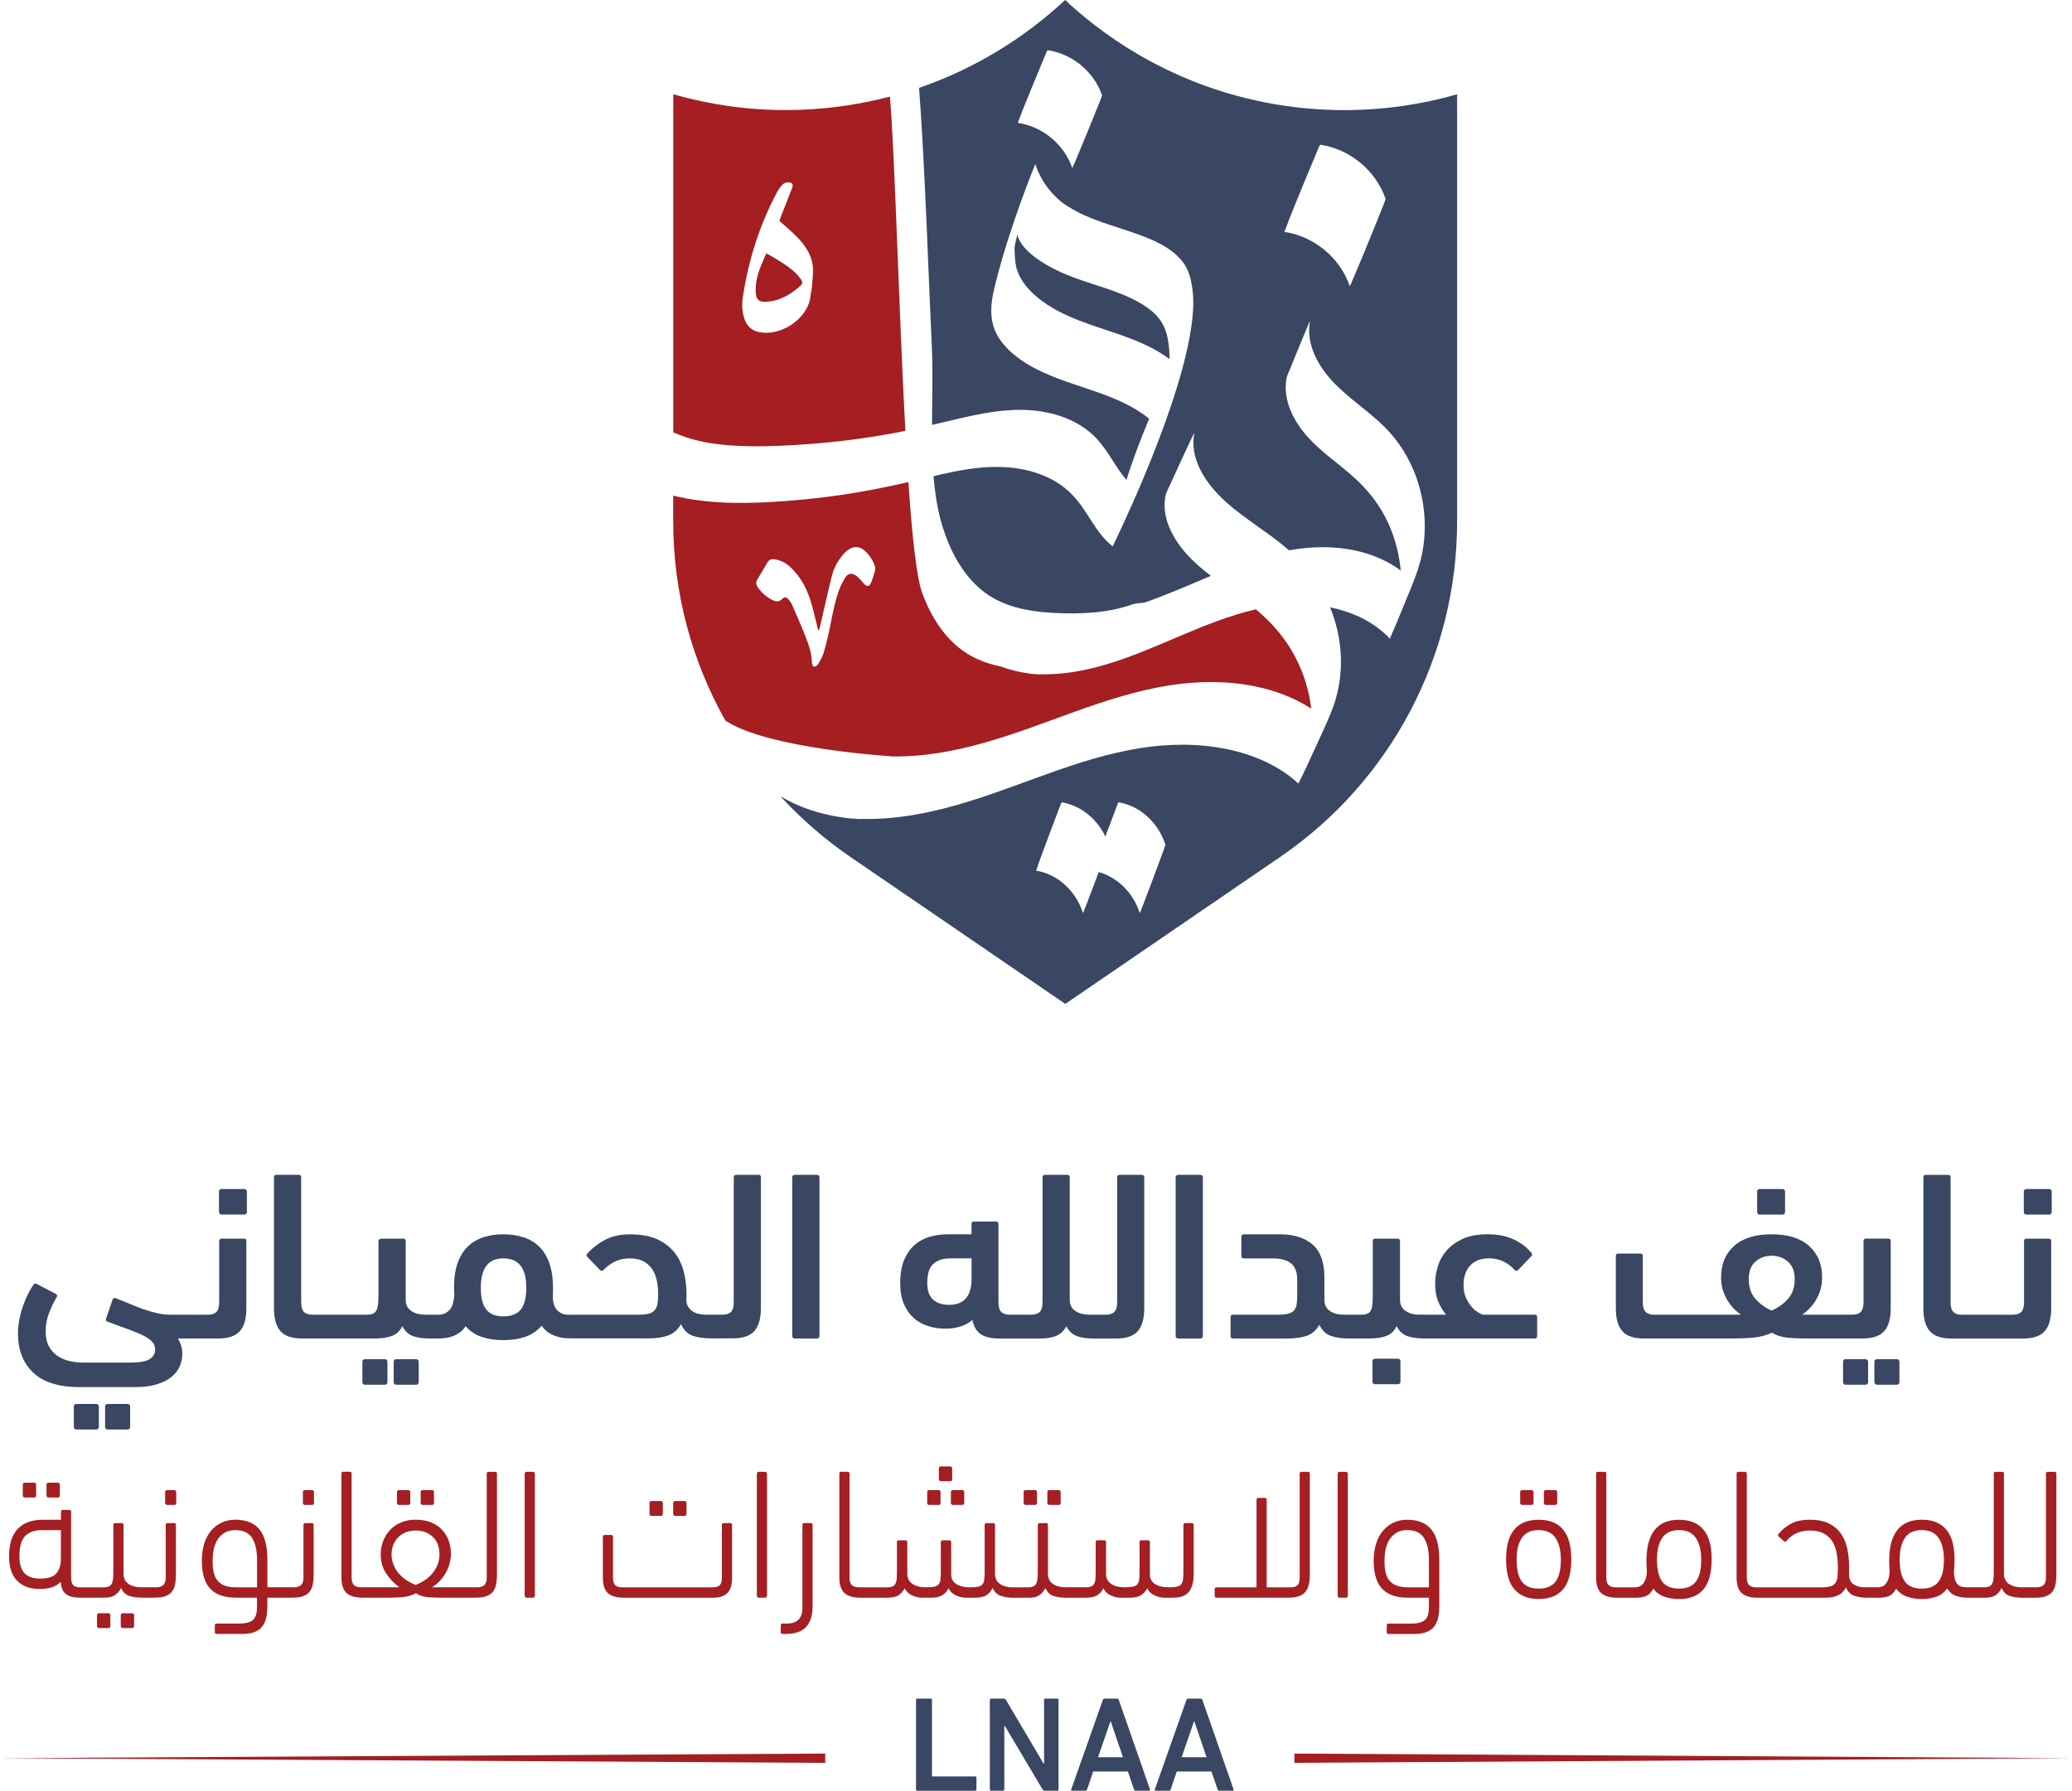 <?xml version="1.0" encoding="UTF-8"?>
<svg id="Layer_2" data-name="Layer 2" xmlns="http://www.w3.org/2000/svg" viewBox="0 0 582.41 503.36">
  <defs>
    <style>
      .cls-1 {
        fill: #a41e22;
      }

      .cls-2 {
        fill: #3a4763;
      }
    </style>
  </defs>
  <g id="Layer_1-2" data-name="Layer 1">
    <g>
      <g>
        <g>
          <g>
            <path class="cls-2" d="m30.22,394.64h5.68c.37,0,.68.3.68.68v5.82c0,.37-.3.68-.68.68h-5.68c-.37,0-.68-.3-.68-.68v-5.82c0-.37.3-.68.68-.68Z"/>
            <path class="cls-2" d="m21.43,394.64h5.68c.37,0,.68.3.68.68v5.82c0,.37-.3.68-.68.68h-5.68c-.37,0-.68-.3-.68-.68v-5.82c0-.37.3-.68.68-.68Z"/>
            <rect class="cls-2" x="61.55" y="334.23" width="7.85" height="7.17" rx=".68" ry=".68"/>
            <path class="cls-2" d="m68.58,348.17h-6.29c-.45,0-.68.23-.68.68v17.12c0,1.35-.26,2.29-.78,2.81s-1.34.78-2.47.78h-3.32s-.08.01-.12.01c-.07,0-.14-.01-.22-.01h-6.76c-1.31,0-2.57-.15-3.79-.44-1.22-.29-2.46-.65-3.72-1.08-1.26-.43-2.55-.92-3.86-1.49-1.31-.56-2.68-1.12-4.13-1.66-.41-.14-.68.02-.81.47l-1.83,5.34c-.14.41,0,.68.41.81,2.3.86,4.3,1.59,5.99,2.2,1.69.61,3.09,1.2,4.19,1.76,1.1.57,1.92,1.15,2.44,1.76.52.61.78,1.34.78,2.2,0,1.04-.5,1.9-1.49,2.57-.99.68-2.84,1.01-5.55,1.01h-13.19c-1.31,0-2.59-.15-3.86-.44-1.26-.29-2.39-.78-3.38-1.45-.99-.68-1.79-1.58-2.4-2.71-.61-1.13-.91-2.55-.91-4.26s.33-3.47.98-5.14c.65-1.67,1.36-3.13,2.13-4.4.23-.36.16-.65-.2-.88l-5.34-2.77c-.41-.27-.72-.23-.95.13-.59.81-1.14,1.75-1.66,2.81-.52,1.06-.98,2.19-1.39,3.38-.41,1.2-.73,2.44-.98,3.72-.25,1.29-.37,2.56-.37,3.82,0,4.65,1.43,8.32,4.3,11.03,2.86,2.71,7.23,4.06,13.09,4.06h15.42c2.44,0,4.5-.26,6.19-.78,1.69-.52,3.07-1.21,4.13-2.06,1.06-.86,1.84-1.85,2.33-2.98.5-1.13.74-2.32.74-3.59,0-.9-.15-1.75-.44-2.54-.29-.79-.55-1.36-.78-1.72h4.67s.08,0,.13,0c.07,0,.14,0,.21,0h6.29c2.84,0,4.87-.69,6.09-2.06,1.22-1.38,1.83-3.53,1.83-6.46v-18.88c0-.45-.23-.68-.68-.68Z"/>
            <path class="cls-2" d="m111.34,382.06h5.68c.37,0,.68.3.68.68v5.82c0,.37-.3.68-.68.68h-5.68c-.37,0-.68-.3-.68-.68v-5.82c0-.37.3-.68.68-.68Z"/>
            <path class="cls-2" d="m102.54,382.06h5.68c.37,0,.68.3.68.68v5.82c0,.37-.3.68-.68.68h-5.68c-.37,0-.68-.3-.68-.68v-5.82c0-.37.3-.68.68-.68Z"/>
            <path class="cls-2" d="m213.22,330.24h-6.29c-.45,0-.68.23-.68.68v35.04c0,1.35-.26,2.29-.78,2.81s-1.34.78-2.47.78h-4.46c-1.67,0-2.99-.34-3.96-1.01-.97-.68-1.52-1.62-1.66-2.84,0-.27.01-.54.03-.81.02-.27.03-.56.03-.88,0-2.3-.26-4.48-.78-6.53-.52-2.05-1.39-3.86-2.61-5.41s-2.84-2.8-4.87-3.72c-2.03-.92-4.56-1.39-7.58-1.39-2.8,0-5.17.52-7.1,1.56-1.94,1.04-3.61,2.35-5.01,3.92-.27.27-.23.59.14.95l3.52,3.65c.32.27.63.25.95-.07.95-.99,2.03-1.78,3.25-2.37,1.22-.59,2.57-.88,4.06-.88s2.81.26,3.82.78c1.01.52,1.84,1.23,2.47,2.13.63.9,1.08,1.96,1.35,3.18s.41,2.55.41,3.99c0,1.08-.07,1.99-.2,2.74-.14.75-.41,1.34-.81,1.79-.41.45-.97.77-1.69.95-.72.18-1.67.27-2.84.27h-19.89c-1.08,0-2.04-.39-2.88-1.18-.84-.79-1.27-2.13-1.32-4.03.04-.36.07-.73.07-1.12v-1.18c0-2.75-.35-5.1-1.05-7.04-.7-1.94-1.67-3.49-2.91-4.67-1.24-1.17-2.72-2.03-4.43-2.57-1.71-.54-3.56-.81-5.55-.81s-3.81.26-5.48.78c-1.67.52-3.12,1.35-4.36,2.5-1.24,1.15-2.21,2.64-2.91,4.47-.7,1.83-1.07,4.05-1.12,6.66v1.01c0,.32.02.65.07,1.02-.05,2.35-.5,3.96-1.35,4.84-.86.88-1.83,1.32-2.91,1.32h-3.79c-1.71,0-3.08-.36-4.09-1.08-1.01-.72-1.52-1.76-1.52-3.11v-16.51c0-.45-.23-.68-.68-.68h-5.82c-.27,0-.53.05-.78.14-.25.09-.37.27-.37.54v14.07c0,1.22-.02,2.24-.07,3.08-.05.83-.17,1.51-.37,2.03-.2.52-.52.9-.95,1.15-.43.25-1.05.37-1.86.37h-4.4c-.06,0-.11.01-.17.01-.06,0-.11-.01-.17-.01h-10.49c-1.13,0-1.95-.26-2.47-.78-.52-.52-.78-1.45-.78-2.81v-35.04c0-.45-.23-.68-.68-.68h-6.29c-.45,0-.68.23-.68.68v36.8c0,2.93.61,5.09,1.83,6.46,1.22,1.38,3.25,2.06,6.09,2.06h13.46c.06,0,.11,0,.17-.01.06,0,.11.01.17.01h6.29c2.17,0,3.89-.25,5.18-.74s2.24-1.4,2.88-2.71c.77,1.44,1.8,2.38,3.11,2.81,1.31.43,2.84.64,4.6.64h2.37c.63,0,1.31-.04,2.03-.14.72-.09,1.42-.26,2.1-.51.68-.25,1.33-.6,1.96-1.05.63-.45,1.17-1.04,1.62-1.76,1.22,1.4,2.73,2.4,4.53,3.01,1.8.61,3.83.91,6.09.91s4.36-.32,6.19-.95c1.83-.63,3.35-1.67,4.57-3.11.59.86,1.25,1.52,2,1.99.74.47,1.53.84,2.37,1.08.83.25,1.67.4,2.5.44.8.04,1.56.06,2.3.06.01,0,.03,0,.04,0h20.9c2.16,0,4-.28,5.51-.85,1.51-.56,2.69-1.61,3.55-3.15.77,1.67,1.86,2.75,3.28,3.25,1.42.5,3.08.74,4.97.74,0,0,0,0,0,0h6.29c2.84,0,4.87-.69,6.09-2.06,1.22-1.38,1.83-3.53,1.83-6.46v-36.8c0-.45-.23-.68-.68-.68Zm-66.84,37.85c-1.04,1.28-2.66,1.93-4.87,1.93s-3.77-.63-4.8-1.89c-1.04-1.26-1.56-3.34-1.56-6.22,0-2.66.52-4.69,1.56-6.09,1.04-1.4,2.64-2.1,4.8-2.1,4.28,0,6.43,2.73,6.43,8.19,0,2.84-.52,4.91-1.56,6.19Z"/>
            <path class="cls-2" d="m223.37,330.24h6.29c.37,0,.68.3.68.68v44.65c0,.37-.3.68-.68.68h-6.29c-.37,0-.68-.3-.68-.68v-44.65c0-.37.3-.68.68-.68Z"/>
            <path class="cls-2" d="m320.99,330.24h-6.29c-.45,0-.68.23-.68.68v35.04c0,1.35-.26,2.29-.78,2.81s-1.34.78-2.47.78h-4.47c-1.71,0-3.08-.36-4.09-1.08-1.02-.72-1.52-1.76-1.52-3.11v-34.44c0-.45-.23-.68-.68-.68h-6.29c-.45,0-.68.23-.68.68v35.04c0,1.35-.26,2.29-.78,2.81-.52.52-1.34.78-2.47.78h-5.89c-1.13,0-1.95-.26-2.47-.78-.52-.52-.78-1.45-.78-2.81v-21.92c0-.45-.23-.68-.68-.68h-6.22c-.45,0-.68.23-.68.68v2.91h-6.77c-1.71,0-3.36.23-4.94.68-1.58.45-2.99,1.21-4.23,2.27-1.24,1.06-2.23,2.47-2.98,4.23-.74,1.76-1.12,3.95-1.12,6.56,0,2.26.34,4.18,1.01,5.79.68,1.6,1.59,2.92,2.74,3.96,1.15,1.04,2.5,1.8,4.06,2.3s3.21.74,4.97.74c1.44,0,2.82-.2,4.13-.61,1.31-.41,2.44-1.01,3.38-1.83.41,1.94,1.23,3.29,2.47,4.06,1.24.77,2.97,1.15,5.18,1.15h11.16c2.03,0,3.64-.26,4.84-.78,1.19-.52,2.11-1.41,2.74-2.67.77,1.44,1.8,2.38,3.11,2.81,1.31.43,2.84.64,4.6.64h6.29c2.84,0,4.87-.69,6.09-2.06,1.22-1.38,1.83-3.53,1.83-6.46v-36.8c0-.45-.23-.68-.68-.68Zm-47.9,29.23c0,2.39-.52,4.21-1.56,5.45-1.04,1.24-2.64,1.86-4.8,1.86-1.89,0-3.38-.5-4.47-1.49-1.08-.99-1.62-2.53-1.62-4.6,0-2.66.59-4.49,1.76-5.48,1.17-.99,2.73-1.49,4.67-1.49h6.02v5.75Z"/>
            <path class="cls-2" d="m331.14,330.24h6.29c.37,0,.68.3.68.68v44.65c0,.37-.3.68-.68.68h-6.29c-.37,0-.68-.3-.68-.68v-44.65c0-.37.3-.68.68-.68Z"/>
            <path class="cls-2" d="m386.48,381.92h6.49c.37,0,.68.3.68.68v5.82c0,.37-.3.68-.68.68h-6.5c-.37,0-.68-.3-.68-.68v-5.82c0-.37.3-.68.68-.68Z"/>
            <path class="cls-2" d="m431.4,369.54h-14.68c-.36-.13-.85-.39-1.45-.78-.61-.38-1.2-.91-1.76-1.59-.56-.68-1.06-1.5-1.49-2.47-.43-.97-.64-2.13-.64-3.48,0-2.3.62-4.13,1.86-5.48,1.24-1.35,3.01-2.03,5.31-2.03,2.8,0,5.19,1.08,7.17,3.25.31.36.63.38.95.07l3.65-3.79c.36-.27.43-.59.2-.95-1.17-1.53-2.8-2.81-4.87-3.82-2.07-1.02-4.6-1.52-7.58-1.52-2.75,0-5.06.43-6.93,1.29-1.87.86-3.38,1.95-4.53,3.28-1.15,1.33-1.97,2.82-2.47,4.47-.5,1.65-.74,3.26-.74,4.84,0,1.99.29,3.68.88,5.07.59,1.4,1.33,2.62,2.23,3.65h-7.38c-1.71,0-3.08-.36-4.09-1.08-1.02-.72-1.52-1.76-1.52-3.11v-16.51c0-.45-.23-.68-.68-.68h-6.29c-.45,0-.68.23-.68.68v14.34c0,1.17-.02,2.17-.07,2.98s-.17,1.47-.37,1.96c-.2.5-.53.86-.98,1.08s-1.06.34-1.83.34h-3.25c-.06,0-.1.02-.15.02-.08,0-.16-.02-.25-.02h-1.15c-1.71,0-3.07-.36-4.06-1.08-.99-.72-1.49-1.74-1.49-3.04v-6.36c0-4.28-1.12-7.37-3.35-9.27-2.23-1.89-5.24-2.84-9.03-2.84h-10.28c-.45,0-.68.23-.68.68v5.41c0,.45.22.68.68.68h8.12c2.3,0,4.02.47,5.17,1.42,1.15.95,1.73,2.46,1.73,4.53v4.53c0,.99-.06,1.83-.17,2.5-.11.68-.36,1.23-.74,1.66-.38.43-.94.73-1.66.91-.72.18-1.69.27-2.91.27h-12.58c-.45,0-.68.23-.68.68v5.34c0,.45.22.68.68.68h15.15c2.3,0,4.18-.26,5.65-.78,1.47-.52,2.63-1.54,3.48-3.08.77,1.58,1.84,2.62,3.21,3.11,1.37.5,3.01.74,4.9.74.05,0,.08,0,.13,0,.07,0,.13,0,.21,0h5.34c2.17,0,3.87-.25,5.11-.74,1.24-.5,2.18-1.4,2.81-2.71.77,1.44,1.8,2.38,3.11,2.81,1.16.38,2.51.58,4.03.62.08,0,.15.02.23.02h31.46c.45,0,.68-.22.68-.68v-5.34c0-.45-.23-.68-.68-.68Z"/>
            <path class="cls-2" d="m494.59,334.23h6.49c.37,0,.68.3.68.68v5.82c0,.37-.3.68-.68.68h-6.49c-.37,0-.68-.3-.68-.68v-5.82c0-.37.3-.68.68-.68Z"/>
            <path class="cls-2" d="m529.63,374.18c1.22-1.38,1.83-3.53,1.83-6.46v-18.88c0-.45-.23-.68-.68-.68h-6.29c-.45,0-.68.23-.68.68v17.12c0,1.35-.26,2.29-.78,2.81s-1.34.78-2.47.78h-14c1.71-1.17,3.08-2.67,4.09-4.5,1.02-1.83,1.52-3.82,1.52-5.99,0-3.7-1.22-6.64-3.65-8.83s-5.95-3.28-10.55-3.28-8.12,1.09-10.55,3.28c-2.44,2.19-3.65,5.13-3.65,8.83,0,2.17.51,4.16,1.52,5.99,1.01,1.83,2.38,3.33,4.09,4.5h-24.36c-1.13,0-1.95-.26-2.47-.78-.52-.52-.78-1.45-.78-2.81v-12.92c0-.45-.23-.68-.68-.68h-6.22c-.45,0-.68.23-.68.68v14.68c0,2.93.61,5.09,1.83,6.46,1.22,1.38,3.25,2.06,6.09,2.06h24.15c2.53,0,4.71-.08,6.56-.24,1.85-.16,3.59-.62,5.21-1.39,1.17.72,2.54,1.17,4.09,1.35,1.56.18,3.37.27,5.45.27h15.97c2.84,0,4.87-.69,6.09-2.06Zm-27.06-9.07c-1.26,1.42-2.8,2.51-4.6,3.28-1.76-.77-3.27-1.86-4.53-3.28-1.26-1.42-1.89-3.26-1.89-5.51s.63-3.87,1.89-4.97c1.26-1.1,2.77-1.66,4.53-1.66s3.28.55,4.57,1.66c1.29,1.11,1.93,2.76,1.93,4.97s-.63,4.09-1.89,5.51Z"/>
            <path class="cls-2" d="m518.74,382.06h5.68c.37,0,.68.3.68.68v5.82c0,.37-.3.68-.68.68h-5.68c-.37,0-.68-.3-.68-.68v-5.82c0-.37.3-.68.68-.68Z"/>
            <rect class="cls-2" x="526.86" y="382.06" width="7.04" height="7.17" rx=".68" ry=".68"/>
            <path class="cls-2" d="m575.9,348.17h-6.29c-.45,0-.68.23-.68.68v17.12c0,1.35-.26,2.29-.78,2.81-.52.52-1.34.78-2.47.78h-3.32s-.08.01-.13.02c-.07,0-.14-.02-.21-.02h-10.49c-1.13,0-1.95-.26-2.47-.78-.52-.52-.78-1.45-.78-2.81v-35.04c0-.45-.23-.68-.68-.68h-6.29c-.45,0-.68.23-.68.68v36.8c0,2.93.61,5.09,1.83,6.46,1.22,1.38,3.25,2.06,6.09,2.06h13.46c.05,0,.1,0,.15,0,.07,0,.12,0,.19,0h6.29c2.84,0,4.87-.69,6.09-2.06,1.22-1.38,1.83-3.53,1.83-6.46v-18.88c0-.45-.23-.68-.68-.68Z"/>
            <path class="cls-2" d="m569.54,334.23h6.49c.37,0,.68.3.68.68v5.82c0,.37-.3.68-.68.68h-6.49c-.37,0-.68-.3-.68-.68v-5.82c0-.37.3-.68.68-.68Z"/>
          </g>
          <g>
            <path class="cls-1" d="m13.59,416.78h2.71c.29,0,.52.23.52.52v3.12c0,.29-.23.52-.52.52h-2.71c-.29,0-.52-.23-.52-.52v-3.12c0-.29.23-.52.52-.52Z"/>
            <path class="cls-1" d="m6.93,416.78h2.71c.29,0,.52.23.52.52v3.12c0,.29-.23.52-.52.52h-2.71c-.29,0-.52-.23-.52-.52v-3.12c0-.29.23-.52.52-.52Z"/>
            <rect class="cls-1" x="33.94" y="453.47" width="3.75" height="4.16" rx=".52" ry=".52"/>
            <rect class="cls-1" x="27.27" y="453.47" width="3.75" height="4.16" rx=".52" ry=".52"/>
            <path class="cls-1" d="m48.92,428.13h-1.82c-.35,0-.52.17-.52.52v14.78c0,1.01-.23,1.72-.7,2.13-.47.42-1.14.62-2,.62h-4.11c-1.53,0-2.75-.32-3.67-.96-.92-.64-1.38-1.62-1.38-2.94v-13.63c0-.35-.17-.52-.52-.52h-1.82c-.35,0-.52.17-.52.52v13.17c0,.73-.03,1.37-.08,1.92-.05.56-.17,1.02-.34,1.38-.17.36-.45.63-.83.81-.38.17-.9.26-1.56.26h-6.56c-.87,0-1.5-.2-1.9-.6-.4-.4-.6-1.12-.6-2.16v-18.48c0-.35-.17-.52-.52-.52h-1.82c-.35,0-.52.17-.52.52v2.24h-5.05c-1.39,0-2.66.18-3.83.55-1.16.36-2.17.96-3.02,1.77-.85.82-1.51,1.87-1.98,3.17-.47,1.3-.7,2.89-.7,4.76,0,3.12.77,5.44,2.32,6.95,1.54,1.51,3.62,2.26,6.22,2.26,1.53,0,2.76-.18,3.69-.55.94-.36,1.72-.86,2.34-1.48,0,.94.16,1.7.47,2.29.31.59.71,1.04,1.2,1.35.49.31,1.04.53,1.67.65.62.12,1.25.18,1.87.18h7.03c1.32,0,2.32-.25,3.02-.75.69-.5,1.25-1.17,1.66-2,.49,1.18,1.25,1.93,2.29,2.26,1.04.33,2.29.49,3.75.49h3.28c1.25,0,2.26-.13,3.04-.39.78-.26,1.4-.66,1.85-1.2.45-.54.76-1.22.94-2.05.17-.83.26-1.8.26-2.91v-13.89c0-.35-.17-.52-.52-.52Zm-31.8,9.99c0,1.74-.42,3.11-1.25,4.11-.83,1.01-2.36,1.51-4.58,1.51-1.91,0-3.36-.49-4.35-1.48-.99-.99-1.48-2.59-1.48-4.81,0-2.74.55-4.65,1.64-5.72s2.58-1.61,4.45-1.61h5.57v8.01Z"/>
            <rect class="cls-1" x="46.42" y="418.86" width="3.12" height="4.16" rx=".52" ry=".52"/>
            <rect class="cls-1" x="85.14" y="418.86" width="3.12" height="4.16" rx=".52" ry=".52"/>
            <path class="cls-1" d="m87.64,428.13h-1.82c-.35,0-.52.17-.52.52v14.78c0,1.01-.23,1.72-.7,2.13s-1.14.62-2,.62h-7.44v-7.81c0-3.78-.74-6.59-2.21-8.43-1.47-1.84-3.76-2.76-6.84-2.76-1.32,0-2.54.25-3.67.75-1.13.5-2.12,1.23-2.97,2.19-.85.95-1.52,2.15-2,3.59-.49,1.44-.73,3.1-.73,4.97,0,1.98.23,3.64.68,4.97.45,1.34,1.1,2.4,1.95,3.2.85.8,1.86,1.37,3.04,1.72,1.18.35,2.5.52,3.95.52h5.88v2.6c0,1.87-.41,3.12-1.22,3.75-.82.62-2.07.94-3.77.94h-6.35c-.35,0-.52.17-.52.52v1.87c0,.35.17.52.52.52h7.23c2.43,0,4.21-.6,5.33-1.8,1.13-1.2,1.69-3.15,1.69-5.85v-2.55h6.92c1.25,0,2.26-.13,3.04-.39.78-.26,1.4-.66,1.85-1.2.45-.54.76-1.22.94-2.05.17-.83.26-1.8.26-2.91v-13.89c0-.35-.17-.52-.52-.52Zm-15.4,18.06h-5.88c-1.11,0-2.08-.13-2.91-.39-.83-.26-1.53-.68-2.08-1.25-.56-.57-.96-1.33-1.22-2.26-.26-.94-.39-2.1-.39-3.49,0-2.88.58-5.05,1.74-6.51,1.16-1.46,2.7-2.19,4.61-2.19,2.22,0,3.8.73,4.74,2.19s1.4,3.52,1.4,6.19v7.7Z"/>
            <rect class="cls-1" x="118.24" y="418.86" width="3.75" height="4.16" rx=".52" ry=".52"/>
            <rect class="cls-1" x="111.58" y="418.86" width="3.75" height="4.16" rx=".52" ry=".52"/>
            <path class="cls-1" d="m139.16,413.71h-1.82c-.35,0-.52.17-.52.52v29.2c0,1.01-.23,1.72-.7,2.13-.47.42-1.14.62-2,.62h-12.75c.73-.42,1.42-.95,2.08-1.61.66-.66,1.23-1.41,1.72-2.24.49-.83.87-1.72,1.15-2.66.28-.94.42-1.91.42-2.91,0-1.35-.22-2.61-.65-3.77-.43-1.16-1.07-2.18-1.9-3.05-.83-.87-1.87-1.54-3.1-2.03-1.23-.49-2.65-.73-4.24-.73s-2.95.26-4.16.78c-1.22.52-2.24,1.23-3.07,2.13-.83.9-1.48,1.94-1.93,3.12-.45,1.18-.68,2.41-.68,3.69,0,2.01.49,3.78,1.48,5.31.99,1.53,2.25,2.85,3.77,3.96h-10.77c-.87,0-1.53-.2-1.98-.6-.45-.4-.68-1.12-.68-2.16v-29.2c0-.35-.17-.52-.52-.52h-1.82c-.35,0-.52.17-.52.52v29.2c0,2.01.47,3.46,1.41,4.35s2.5,1.33,4.68,1.33h7.7c1.01,0,2.16-.05,3.46-.16,1.3-.11,2.52-.47,3.67-1.09,1.01.62,2.06.99,3.17,1.09,1.11.1,2.29.16,3.54.16h9.99c1.25,0,2.26-.13,3.04-.39.78-.26,1.4-.66,1.85-1.2.45-.54.76-1.22.94-2.05.17-.83.26-1.8.26-2.91v-28.31c0-.35-.17-.52-.52-.52Zm-19.75,30.47c-.82.54-1.67.98-2.58,1.33-.9-.35-1.76-.79-2.58-1.33-.82-.54-1.54-1.17-2.16-1.9-.62-.73-1.12-1.54-1.48-2.45-.36-.9-.55-1.86-.55-2.86s.17-1.98.52-2.81c.35-.83.82-1.54,1.43-2.13.61-.59,1.32-1.04,2.13-1.35.81-.31,1.71-.47,2.68-.47,1.94,0,3.55.59,4.81,1.77,1.27,1.18,1.9,2.85,1.9,5,0,1.01-.18,1.96-.55,2.86-.36.9-.85,1.72-1.46,2.45-.61.73-1.32,1.36-2.13,1.9Z"/>
            <rect class="cls-1" x="147.48" y="413.71" width="2.86" height="35.39" rx=".52" ry=".52"/>
            <rect class="cls-1" x="189.22" y="421.93" width="3.75" height="4.16" rx=".52" ry=".52"/>
            <rect class="cls-1" x="182.56" y="421.93" width="3.75" height="4.16" rx=".52" ry=".52"/>
            <path class="cls-1" d="m205.25,428.13h-1.82c-.35,0-.52.17-.52.52v14.78c0,1.04-.2,1.76-.6,2.16-.4.4-1.05.6-1.95.6h-25.55c-.87,0-1.5-.21-1.9-.62-.4-.42-.6-1.13-.6-2.13v-11.45c0-.35-.17-.52-.52-.52h-1.82c-.35,0-.52.17-.52.52v11.4c0,2.08.47,3.56,1.41,4.42.94.87,2.5,1.3,4.68,1.3h24.82c1.87,0,3.24-.44,4.11-1.33.87-.89,1.3-2.32,1.3-4.29v-14.83c0-.35-.17-.52-.52-.52Z"/>
            <rect class="cls-1" x="212.74" y="413.71" width="2.86" height="35.39" rx=".52" ry=".52"/>
            <path class="cls-1" d="m227.89,428.13h-1.82c-.35,0-.52.17-.52.52v23.31c0,1.49-.37,2.6-1.12,3.33-.75.73-1.83,1.09-3.25,1.09h-1.2c-.35,0-.52.17-.52.52v1.87c0,.35.17.52.52.52h.88c2.6,0,4.51-.66,5.72-1.98,1.21-1.32,1.82-3.21,1.82-5.67v-23c0-.35-.17-.52-.52-.52Z"/>
            <path class="cls-1" d="m261.14,418.86h2.71c.29,0,.52.23.52.52v3.12c0,.29-.23.52-.52.52h-2.71c-.29,0-.52-.23-.52-.52v-3.12c0-.29.23-.52.52-.52Z"/>
            <rect class="cls-1" x="267.28" y="418.86" width="3.75" height="4.16" rx=".52" ry=".52"/>
            <rect class="cls-1" x="263.9" y="412.2" width="3.75" height="4.16" rx=".52" ry=".52"/>
            <rect class="cls-1" x="287.73" y="418.86" width="3.75" height="4.16" rx=".52" ry=".52"/>
            <rect class="cls-1" x="294.39" y="418.86" width="3.75" height="4.16" rx=".52" ry=".52"/>
            <path class="cls-1" d="m335.03,428.13h-1.87c-.35,0-.52.17-.52.52v13.01c0,.94-.04,1.69-.11,2.26s-.23,1.03-.49,1.38c-.26.35-.67.58-1.22.7-.55.12-1.32.18-2.29.18-1.6,0-2.88-.3-3.85-.91-.97-.61-1.46-1.5-1.46-2.68v-9.11c0-.35-.17-.52-.52-.52h-1.87c-.35,0-.52.17-.52.52v8.17c0,.97-.03,1.75-.1,2.34-.07.59-.25,1.05-.55,1.38-.29.33-.73.55-1.3.65s-1.35.16-2.32.16c-1.56,0-2.81-.33-3.75-.99-.94-.66-1.4-1.61-1.4-2.86v-8.85c0-.35-.17-.52-.52-.52h-1.87c-.35,0-.52.17-.52.52v8.17c0,.76-.02,1.43-.05,2-.03.57-.14,1.04-.31,1.41-.17.36-.44.64-.81.83-.36.19-.88.29-1.53.29h-5.67c-1.53,0-2.75-.32-3.67-.96-.92-.64-1.38-1.62-1.38-2.94v-13.63c0-.35-.17-.52-.52-.52h-1.82c-.35,0-.52.17-.52.52v13.17c0,.73-.03,1.37-.08,1.92-.05.56-.17,1.02-.34,1.38-.17.36-.45.63-.83.81-.38.17-.9.26-1.56.26h-4.16c-1.53,0-2.75-.32-3.67-.96-.92-.64-1.38-1.62-1.38-2.94v-13.63c0-.35-.17-.52-.52-.52h-1.87c-.35,0-.52.17-.52.52v13.01c0,.94-.03,1.69-.1,2.26-.07.57-.23,1.03-.49,1.38-.26.35-.67.58-1.22.7-.56.12-1.32.18-2.29.18-1.6,0-2.88-.3-3.85-.91-.97-.61-1.46-1.5-1.46-2.68v-9.11c0-.35-.17-.52-.52-.52h-1.87c-.35,0-.52.17-.52.52v8.17c0,.97-.03,1.75-.1,2.34-.07.59-.25,1.05-.55,1.38-.3.33-.73.55-1.3.65-.57.1-1.34.16-2.32.16-1.56,0-2.81-.33-3.75-.99-.94-.66-1.41-1.61-1.41-2.86v-8.85c0-.35-.17-.52-.52-.52h-1.87c-.35,0-.52.17-.52.52v8.17c0,.76-.02,1.43-.05,2-.04.57-.14,1.04-.31,1.41-.17.36-.44.64-.81.83-.36.19-.88.29-1.54.29h-7.96c-.87,0-1.53-.2-1.98-.6-.45-.4-.68-1.12-.68-2.16v-29.2c0-.35-.17-.52-.52-.52h-1.82c-.35,0-.52.17-.52.52v29.2c0,2.01.47,3.46,1.41,4.35.94.89,2.5,1.33,4.68,1.33h7.23c1.46,0,2.56-.23,3.3-.7.75-.47,1.33-1.12,1.74-1.95.45.9,1.15,1.57,2.08,2,.94.43,1.89.65,2.86.65h2.39c1.39,0,2.46-.23,3.23-.7.76-.47,1.35-1.12,1.77-1.95.45.9,1.15,1.57,2.08,2,.94.43,1.89.65,2.86.65h2.39c1.46,0,2.56-.23,3.3-.7.75-.47,1.33-1.15,1.74-2.05.55,1.14,1.33,1.89,2.34,2.24,1.01.35,2.22.52,3.64.52,0,0,0,0,0,0h4.21c1.32,0,2.32-.25,3.02-.75.69-.5,1.25-1.17,1.67-2,.48,1.18,1.25,1.93,2.29,2.26.92.29,2.01.45,3.25.48.05,0,.08.01.13.01h5.57c1.46,0,2.56-.23,3.3-.7.75-.47,1.33-1.12,1.74-1.95.45.9,1.14,1.57,2.08,2,.94.43,1.89.65,2.86.65h2.39c1.39,0,2.46-.23,3.23-.7.76-.47,1.35-1.12,1.77-1.95.45.9,1.14,1.57,2.08,2,.94.43,1.89.65,2.86.65h2.13c.83,0,1.61-.09,2.34-.26.73-.17,1.36-.5,1.9-.99s.96-1.17,1.27-2.06c.31-.89.47-2.06.47-3.51v-13.63c0-.35-.17-.52-.52-.52Z"/>
            <path class="cls-1" d="m367.66,413.71h-1.82c-.35,0-.52.17-.52.52v29.2c0,1.04-.2,1.76-.6,2.16-.4.4-1.03.6-1.9.6h-6.77v-24.61c0-.35-.17-.52-.52-.52h-1.82c-.35,0-.52.17-.52.52v24.61h-11.24c-.35,0-.52.17-.52.52v1.87c0,.35.17.52.52.52h20.14c2.19,0,3.75-.49,4.68-1.46.94-.97,1.4-2.67,1.4-5.1v-28.31c0-.35-.17-.52-.52-.52Z"/>
            <rect class="cls-1" x="375.99" y="413.71" width="2.86" height="35.39" rx=".52" ry=".52"/>
            <path class="cls-1" d="m395.5,427.19c-1.32,0-2.54.25-3.67.75s-2.12,1.23-2.97,2.19c-.85.95-1.52,2.15-2,3.59-.49,1.44-.73,3.1-.73,4.97,0,1.98.22,3.64.68,4.97.45,1.34,1.1,2.4,1.95,3.2s1.86,1.37,3.05,1.72c1.18.35,2.5.52,3.96.52h5.88v2.6c0,1.87-.41,3.12-1.22,3.75-.81.62-2.07.94-3.77.94h-6.35c-.35,0-.52.17-.52.52v1.87c0,.35.17.52.52.52h7.23c2.43,0,4.21-.6,5.33-1.8s1.69-3.15,1.69-5.85v-13.27c0-3.78-.74-6.59-2.21-8.43-1.47-1.84-3.76-2.76-6.84-2.76Zm6.14,18.99h-5.88c-1.11,0-2.08-.13-2.91-.39-.83-.26-1.53-.68-2.08-1.25-.56-.57-.96-1.33-1.22-2.26-.26-.94-.39-2.1-.39-3.49,0-2.88.58-5.05,1.74-6.51,1.16-1.46,2.7-2.19,4.6-2.19,2.22,0,3.8.73,4.74,2.19.94,1.46,1.41,3.52,1.41,6.19v7.7Z"/>
            <rect class="cls-1" x="433.96" y="418.86" width="3.75" height="4.16" rx=".52" ry=".52"/>
            <rect class="cls-1" x="427.3" y="418.86" width="3.75" height="4.16" rx=".52" ry=".52"/>
            <path class="cls-1" d="m432.5,427.19c-6.11,0-9.16,3.69-9.16,11.08,0,3.85.78,6.68,2.34,8.48,1.56,1.8,3.83,2.71,6.82,2.71s5.3-.9,6.84-2.71c1.54-1.8,2.32-4.63,2.32-8.48,0-7.39-3.05-11.08-9.16-11.08Zm4.76,17.36c-.99,1.33-2.58,2-4.76,2s-3.77-.67-4.74-2c-.97-1.34-1.46-3.37-1.46-6.12s.48-4.64,1.46-6.12c.97-1.47,2.55-2.21,4.74-2.21s3.77.75,4.76,2.24c.99,1.49,1.48,3.52,1.48,6.09,0,2.74-.49,4.78-1.48,6.12Z"/>
            <path class="cls-1" d="m471.95,427.19c-6.11,0-9.16,3.87-9.16,11.61,0,.49,0,.96.03,1.43s.04.91.08,1.33c0,.9-.1,1.65-.31,2.24-.21.59-.47,1.07-.78,1.43s-.66.62-1.04.75c-.38.14-.76.21-1.14.21h-5.46c-.87,0-1.53-.2-1.98-.6-.45-.4-.68-1.12-.68-2.16v-29.2c0-.35-.17-.52-.52-.52h-1.82c-.35,0-.52.17-.52.52v29.2c0,2.01.47,3.46,1.4,4.35.94.89,2.5,1.33,4.68,1.33h5.1c.97,0,1.87-.14,2.71-.42.83-.28,1.56-.99,2.19-2.13.76,1.04,1.78,1.79,3.04,2.24,1.27.45,2.66.68,4.19.68,3.02,0,5.3-.9,6.84-2.71,1.54-1.8,2.32-4.63,2.32-8.48s-.77-6.49-2.32-8.33c-1.54-1.84-3.82-2.76-6.84-2.76Zm4.76,17.36c-.99,1.33-2.58,2-4.76,2s-3.77-.67-4.74-2c-.97-1.34-1.46-3.37-1.46-6.12s.49-4.64,1.46-6.12c.97-1.47,2.55-2.21,4.74-2.21s3.77.75,4.76,2.24c.99,1.49,1.48,3.52,1.48,6.09,0,2.74-.49,4.78-1.48,6.12Z"/>
            <path class="cls-1" d="m577.43,413.71h-1.82c-.35,0-.52.17-.52.52v29.2c0,1.01-.23,1.72-.7,2.13-.47.42-1.14.62-2,.62h-4.06c-1.53,0-2.75-.32-3.67-.96-.92-.64-1.38-1.62-1.38-2.94v-28.05c0-.35-.17-.52-.52-.52h-1.82c-.35,0-.52.17-.52.52v27.58c0,.73-.03,1.37-.08,1.92-.05.56-.17,1.02-.34,1.38-.17.36-.45.63-.83.81s-.9.26-1.56.26h-4.74c-.55,0-1.06-.06-1.51-.18-.45-.12-.83-.36-1.14-.7-.31-.35-.56-.82-.73-1.41s-.26-1.33-.26-2.24c.07-.38.11-.93.13-1.64.02-.71.03-1.29.03-1.74,0-3.71-.78-6.49-2.34-8.33-1.56-1.84-3.85-2.76-6.87-2.76-6.11,0-9.16,3.87-9.16,11.61,0,.49,0,.96.03,1.43s.04.91.08,1.33c0,.9-.1,1.65-.31,2.24-.21.59-.47,1.07-.78,1.43s-.66.62-1.04.75c-.38.14-.76.21-1.14.21h-3.69c-1.32,0-2.39-.29-3.2-.86-.82-.57-1.22-1.45-1.22-2.63v-2.39c0-1.63-.16-3.23-.47-4.79-.31-1.56-.87-2.96-1.66-4.19-.8-1.23-1.92-2.23-3.36-2.99-1.44-.76-3.29-1.14-5.54-1.14s-3.98.39-5.39,1.17c-1.41.78-2.56,1.74-3.46,2.89-.21.31-.16.55.16.73l1.41,1.25c.28.24.52.21.73-.1.9-1.08,1.91-1.83,3.02-2.26,1.11-.43,2.27-.65,3.49-.65,1.49,0,2.74.24,3.75.73,1.01.49,1.82,1.18,2.45,2.08.62.9,1.07,2,1.33,3.3.26,1.3.39,2.77.39,4.4,0,1.04-.04,1.91-.13,2.6-.09.69-.29,1.26-.62,1.69-.33.44-.8.74-1.41.91s-1.43.26-2.47.26h-18.32c-.87,0-1.53-.2-1.98-.6-.45-.4-.68-1.12-.68-2.16v-29.2c0-.35-.17-.52-.52-.52h-1.82c-.35,0-.52.17-.52.52v29.2c0,2.01.47,3.46,1.4,4.35.94.89,2.5,1.33,4.68,1.33h18.68c1.56,0,2.82-.22,3.77-.68.95-.45,1.69-1.2,2.21-2.24.48,1.22,1.27,2,2.34,2.37,1.07.36,2.33.54,3.78.55,0,0,.01,0,.02,0h3.07c.97,0,1.87-.14,2.71-.42.83-.28,1.56-.99,2.19-2.13.76,1.04,1.78,1.79,3.04,2.24,1.27.45,2.66.68,4.19.68s2.9-.23,4.11-.68c1.21-.45,2.22-1.21,3.02-2.29.59,1.01,1.4,1.69,2.42,2.05,1.02.36,2.14.55,3.36.55h4.84c1.32,0,2.32-.25,3.02-.75.69-.5,1.25-1.17,1.66-2,.49,1.18,1.25,1.93,2.29,2.26,1.02.32,2.24.48,3.66.49.01,0,.02,0,.04,0h3.28c1.25,0,2.26-.13,3.05-.39.78-.26,1.4-.66,1.85-1.2.45-.54.76-1.22.94-2.05.17-.83.26-1.8.26-2.91v-28.31c0-.35-.17-.52-.52-.52Zm-32.5,30.84c-.99,1.33-2.58,2-4.76,2s-3.77-.67-4.74-2c-.97-1.34-1.46-3.37-1.46-6.12s.49-4.64,1.46-6.12c.97-1.47,2.55-2.21,4.74-2.21s3.77.75,4.76,2.24,1.48,3.52,1.48,6.09c0,2.74-.49,4.78-1.48,6.12Z"/>
          </g>
        </g>
        <g>
          <g>
            <path class="cls-2" d="m257.48,477.84c0-.25.13-.38.38-.38h3.73c.25,0,.38.13.38.38v21.26c0,.15.08.23.23.23h11.88c.25,0,.38.13.38.38v3.28c0,.25-.13.38-.38.38h-16.23c-.25,0-.38-.13-.38-.38v-25.14Z"/>
            <path class="cls-2" d="m278.24,477.84c0-.25.13-.38.38-.38h3.5c.28,0,.5.13.65.38l10.55,17.87h.15v-17.87c0-.25.13-.38.38-.38h3.31c.25,0,.38.13.38.38v25.14c0,.25-.13.38-.38.38h-3.47c-.28,0-.5-.13-.65-.38l-10.59-17.83h-.15v17.83c0,.25-.13.38-.38.38h-3.31c-.25,0-.38-.13-.38-.38v-25.14Z"/>
            <path class="cls-2" d="m309.97,477.84c.08-.25.24-.38.5-.38h3.51c.25,0,.42.13.5.38l8.76,25.14c.08.25-.01.38-.27.38h-3.73c-.25,0-.42-.13-.5-.38l-1.71-5.03h-9.75l-1.71,5.03c-.08.25-.24.38-.5.38h-3.69c-.25,0-.34-.13-.27-.38l8.88-25.14Zm5.68,16.11l-3.43-10.06h-.11l-3.47,10.06h7.01Z"/>
            <path class="cls-2" d="m333.47,477.84c.08-.25.24-.38.5-.38h3.51c.25,0,.42.13.5.38l8.76,25.14c.08.25-.01.38-.27.38h-3.73c-.25,0-.42-.13-.5-.38l-1.71-5.03h-9.75l-1.71,5.03c-.08.25-.24.38-.5.38h-3.69c-.25,0-.34-.13-.27-.38l8.88-25.14Zm5.68,16.11l-3.43-10.06h-.11l-3.47,10.06h7.01Z"/>
          </g>
          <polygon class="cls-1" points="231.96 495.52 0 494.21 231.96 492.91 231.96 495.52"/>
          <polygon class="cls-1" points="363.84 492.91 582.41 494.21 363.84 495.52 363.84 492.91"/>
        </g>
      </g>
      <g>
        <g>
          <path class="cls-1" d="m193.47,123.11c3.57,1.12,7.29,1.73,11.02,2.03,7.45.6,15.02.24,22.46-.29,7.5-.54,14.98-1.46,22.39-2.76,1.72-.3,3.43-.64,5.14-1-1.84-34.14-2.91-76.98-4.33-93.94-9.35,2.45-19.15,3.79-29.27,3.79-10.98,0-21.58-1.57-31.64-4.44v95.01c1.38.6,2.78,1.14,4.22,1.6Zm15.34-39.59c1.53-10.29,4.63-20.08,9.49-29.3.37-.71.84-1.38,1.34-2,.29-.36.72-.74,1.15-.84.53-.13,1.23-.17,1.67.08.62.35.32,1.04.1,1.6-1.02,2.6-2.03,5.2-3.05,7.8-.15.4-.28.8-.43,1.22,1.69,1.52,3.31,2.86,4.77,4.35,2.34,2.37,4.28,5.07,4.62,8.47.19,1.95-.12,3.96-.26,5.93-.06.8-.34,1.58-.4,2.38-.43,5.63-7.28,11.06-13.76,10.26-2.28-.28-3.91-1.42-4.72-3.6-.77-2.07-.84-4.22-.53-6.37Z"/>
          <path class="cls-1" d="m215.18,84.83c3.9-.14,7.04-2.01,9.86-4.55.51-.46.61-1.05.22-1.59-.57-.77-1.16-1.56-1.87-2.19-2.34-2.09-5.04-3.64-7.99-5.29-.61,1.43-1.19,2.69-1.69,3.98-.86,2.22-1.39,4.51-1.3,6.92.07,1.96.84,2.79,2.77,2.73Z"/>
          <path class="cls-1" d="m250.62,212.62c8.88.17,17.65-1.48,26.02-3.84,8.81-2.48,17.26-5.79,25.81-8.85,8.51-3.04,17.21-5.86,26.31-7.29,7.88-1.24,16.07-1.31,23.96.28,5.69,1.15,11.16,3.21,15.84,6.27-.04-.39-.09-.78-.15-1.16-.77-5.42-2.65-10.73-5.59-15.59-2.56-4.23-5.91-7.88-9.8-11.16-.05.01-.1.02-.15.03-7.21,1.67-14.09,4.46-20.88,7.33-6.86,2.9-13.69,5.92-20.83,8.06-6.06,1.82-12.37,2.99-18.7,2.84l-.03.06c-.68-.04-1.34-.09-2-.15-.4-.03-.79-.06-1.19-.1,0,0,.01-.01.02-.04-2.92-.38-5.55-1.06-7.94-1.95-3.41-.71-6.69-1.87-9.64-3.75-6.04-3.86-9.98-10.24-12.43-16.83-1.62-4.36-2.88-16.15-3.91-31.28-6,1.39-12.03,2.6-18.13,3.51-7.44,1.11-14.94,1.84-22.46,2.19-7.28.34-14.63.23-21.81-1.09-1.24-.23-2.48-.5-3.71-.8v7.29c0,19.89,5.19,39.11,14.66,55.95,11.93,7.94,46.7,10.04,46.71,10.04Zm-37.74-49.73c.97-1.62,1.93-3.24,2.89-4.86.43-.73,1.03-.95,1.89-.83,1.86.26,3.4,1.13,4.72,2.41,2.66,2.56,4.33,5.75,5.45,9.2.78,2.41,1.27,4.92,1.9,7.38.08.32.18.64.28.96.07,0,.13,0,.2,0,.12-.45.26-.89.36-1.35,1.09-4.7,2.12-9.41,3.3-14.09.58-2.27,1.78-4.29,3.33-6.07.43-.49.95-.92,1.5-1.27,1.4-.88,2.88-.77,4.15.27,1.24,1.02,2.16,2.3,2.8,3.77.32.73.48,1.51.22,2.31-.35,1.08-.62,2.2-1.1,3.22-.47.98-1.1,1-1.86.22-.37-.38-.66-.82-1.03-1.2-.43-.44-.85-.9-1.36-1.23-1.11-.71-2.16-.57-2.87.53-.73,1.13-1.35,2.37-1.81,3.63-1.31,3.6-1.93,7.38-2.7,11.11-.44,2.14-.97,4.28-1.59,6.38-.3,1.04-.86,2.01-1.38,2.97-.28.52-.68,1.04-1.55,1.07-.13-.36-.39-.74-.4-1.14-.04-2.46-.8-4.77-1.67-7.01-1.22-3.15-2.59-6.23-3.94-9.33-.24-.55-.62-1.06-1.02-1.53-.52-.6-1.16-.67-1.7-.08-.86.93-1.82.8-2.76.34-1.69-.82-3.04-2.07-4.13-3.6-.5-.7-.58-1.45-.12-2.22Z"/>
        </g>
        <path class="cls-2" d="m377.89,30.95c-30.35,0-57.93-11.76-78.5-30.95-11.68,10.89-25.62,19.39-41.05,24.7,1.69,22.1,2.87,58.58,3.56,72.35.36,7.18.11,14.82.07,22.39,3.07-.72,6.15-1.45,9.23-2.15,6.8-1.54,13.84-2.7,20.81-1.73,5.94.82,11.85,3.15,16.06,7.55,3.37,3.53,5.42,8.13,8.57,11.81,1.79-5.86,4.03-11.55,6.37-17.23-4.37-3.54-9.62-5.72-14.89-7.57-4.89-1.72-9.89-3.18-14.62-5.32-4.67-2.11-9.36-5.01-12.37-9.26-1.71-2.42-2.51-5.21-2.5-8.17,0-2.34.44-4.65.99-6.92h0s0-.03.01-.04c.08-.32.16-.64.24-.96,4.11-16.36,11.14-33.32,11.14-33.32.69,2.1,1.62,3.94,2.7,5.55.1.13.2.27.29.42,1.32,1.88,2.85,3.44,4.42,4.73,1.89,1.4,3.96,2.56,6.1,3.55,4.74,2.19,9.81,3.5,14.71,5.26,4.62,1.66,9.71,3.73,12.93,7.61,1.64,1.97,2.45,4.35,2.82,6.86.69,3.46.51,7.87-.28,12.8h0s-.04.26-.04.26c.01-.09.03-.17.04-.26-.15.4-.21,1.72-.36,2.1-4.49,24.04-21.59,58.56-21.59,58.56-1.18-.93-2.22-1.99-3.16-3.16-1.91-2.35-3.4-5-5.11-7.49-1.74-2.54-3.75-4.82-6.29-6.59-5.02-3.51-11.27-4.97-17.32-5.08-6.25-.12-12.4,1.15-18.46,2.6.41,5.09,1.18,9.98,2.62,14.48,2.04,6.42,5.3,12.73,10.48,17.19,5.74,4.94,13.24,6.38,20.6,6.76,7.43.38,15.13.12,22.21-2.39.64-.23,1.83-.37,3.19-.44,6.41-2.2,12.61-4.96,18.86-7.58-2.44-1.87-4.76-3.84-6.77-6.07-4.2-4.68-7.21-10.61-5.97-16.58.18-.88.75-1.78,1.11-2.6.93-2.08,1.88-4.16,2.83-6.23.95-2.07,1.91-4.15,2.89-6.21.28-.61.57-1.21.87-1.81.11-.25.24-.5.39-.74-1.5,7.21,3.11,14.25,8.72,19.33,5.53,5.01,12.28,8.82,17.9,13.74,6.21-1.15,12.63-1.27,18.82.1,4.52,1,8.86,2.82,12.56,5.56-.03-.35-.07-.7-.11-1.06-.57-4.91-2.02-9.72-4.31-14.11-2.5-4.78-5.99-8.73-10.08-12.2-4.43-3.77-9.35-7.13-12.97-11.75-3.31-4.21-5.65-9.57-4.61-15,.15-.8.61-1.62.91-2.37.75-1.9,1.53-3.79,2.31-5.68.78-1.89,1.56-3.78,2.35-5.66.23-.55.47-1.1.71-1.65.09-.23.2-.46.31-.68-1.25,6.56,2.35,12.92,6.78,17.48,4.48,4.62,9.99,8.08,14.5,12.67,3.76,3.83,6.63,8.49,8.48,13.52,1.84,5.01,2.68,10.38,2.46,15.71-.11,2.69-.49,5.37-1.16,7.97-.34,1.34-.75,2.66-1.23,3.95-1.11,3-2.36,5.96-3.57,8.93-1.21,2.94-2.4,5.88-3.7,8.79-.05.09-.09.19-.14.28-.54-.56-1.09-1.1-1.67-1.62-4.25-3.76-9.58-6.05-15.11-7.17,2.19,5.36,3.24,11.06,3.03,16.71-.11,2.96-.56,5.9-1.36,8.77-.41,1.47-.92,2.92-1.5,4.33-1.36,3.3-2.89,6.54-4.38,9.79-1.48,3.22-2.95,6.45-4.54,9.63-.06.1-.11.2-.17.3-.68-.62-1.39-1.23-2.12-1.8-5.9-4.6-13.41-7.27-21.07-8.42-8.12-1.22-16.36-.74-24.31.8-9.03,1.75-17.64,4.74-26.14,7.83-8.58,3.12-17.12,6.36-26.07,8.63-7.6,1.93-15.5,3.15-23.46,2.91l-.03.06c-.85-.05-1.69-.11-2.51-.19-.5-.03-.99-.07-1.49-.12,0,0,.02-.01.03-.04-7.5-.92-13.54-3.17-18.4-6.06,5.82,6.34,12.39,12.07,19.65,17.04l60.41,41.31,60.41-41.31c31.12-21.28,49.72-56.55,49.72-94.25V26.51c-10.06,2.87-20.66,4.44-31.64,4.44Zm-68.63-2.73c-.21.54-.42,1.07-.64,1.61-.96,2.42-1.95,4.83-2.93,7.23-.99,2.41-1.98,4.81-2.99,7.21-.29.7-.59,1.4-.9,2.1-.12.29-.25.58-.4.86-2.28-6.65-8.37-11.7-15.33-12.7.05,0,1.04-2.72,1.16-3.02.96-2.42,1.95-4.83,2.93-7.23.99-2.41,1.98-4.81,2.99-7.21-.18.43,1.18-2.98,1.3-2.96,6.96,1,13.05,6.05,15.33,12.7-.15.48-.32.95-.52,1.42Zm79.59,29.4c-.25.64-.51,1.28-.76,1.93-1.15,2.9-2.34,5.79-3.52,8.68-1.18,2.89-2.38,5.78-3.6,8.65-.35.84-.71,1.68-1.08,2.52-.14.35-.3.7-.48,1.04-2.74-7.99-10.04-14.04-18.4-15.25.06,0,1.24-3.26,1.39-3.63,1.15-2.9,2.34-5.79,3.52-8.68,1.19-2.89,2.38-5.78,3.6-8.65-.22.51,1.42-3.58,1.56-3.55,8.36,1.21,15.66,7.26,18.4,15.25-.18.58-.39,1.14-.63,1.7Zm-61.73,181.19c-.18.5-.36,1.01-.55,1.51-.83,2.27-1.67,4.54-2.52,6.8-.85,2.26-1.7,4.53-2.57,6.78-.25.66-.51,1.32-.77,1.97-.1.28-.22.55-.34.81-1.78-5.68-6.26-10.08-11.54-11.55-.25.66-.49,1.33-.74,1.99-.85,2.26-1.7,4.53-2.57,6.78-.25.66-.51,1.32-.77,1.97-.1.28-.22.55-.34.81-1.96-6.26-7.19-11-13.18-11.95.04,0,.89-2.56.99-2.84.83-2.27,1.67-4.54,2.52-6.8.85-2.26,1.7-4.53,2.57-6.78-.16.4,1.02-2.8,1.12-2.78,5.22.82,9.86,4.53,12.26,9.61,0-.02.01-.03.02-.05.85-2.26,1.7-4.53,2.57-6.78-.16.4,1.02-2.8,1.12-2.78,5.99.94,11.22,5.69,13.18,11.95-.13.45-.28.9-.45,1.33Z"/>
        <path class="cls-2" d="m321.02,85.5c-4.13-2.52-8.8-4.01-13.37-5.5-4.18-1.36-8.4-2.76-12.28-4.88-3.44-1.87-8.4-5.1-9.41-9.16-.29,1.48-.88,2.98-.78,4.48.11,1.66.1,3.28.54,4.9,1.23,4.47,4.96,7.87,8.72,10.34,3.62,2.38,7.66,4.02,11.73,5.46,7.7,2.73,15.96,4.83,22.57,9.81,0-1.71-.12-3.41-.39-5.1-.36-2.25-1.09-4.4-2.49-6.22-1.31-1.69-3.03-3.03-4.85-4.14Z"/>
      </g>
    </g>
  </g>
</svg>